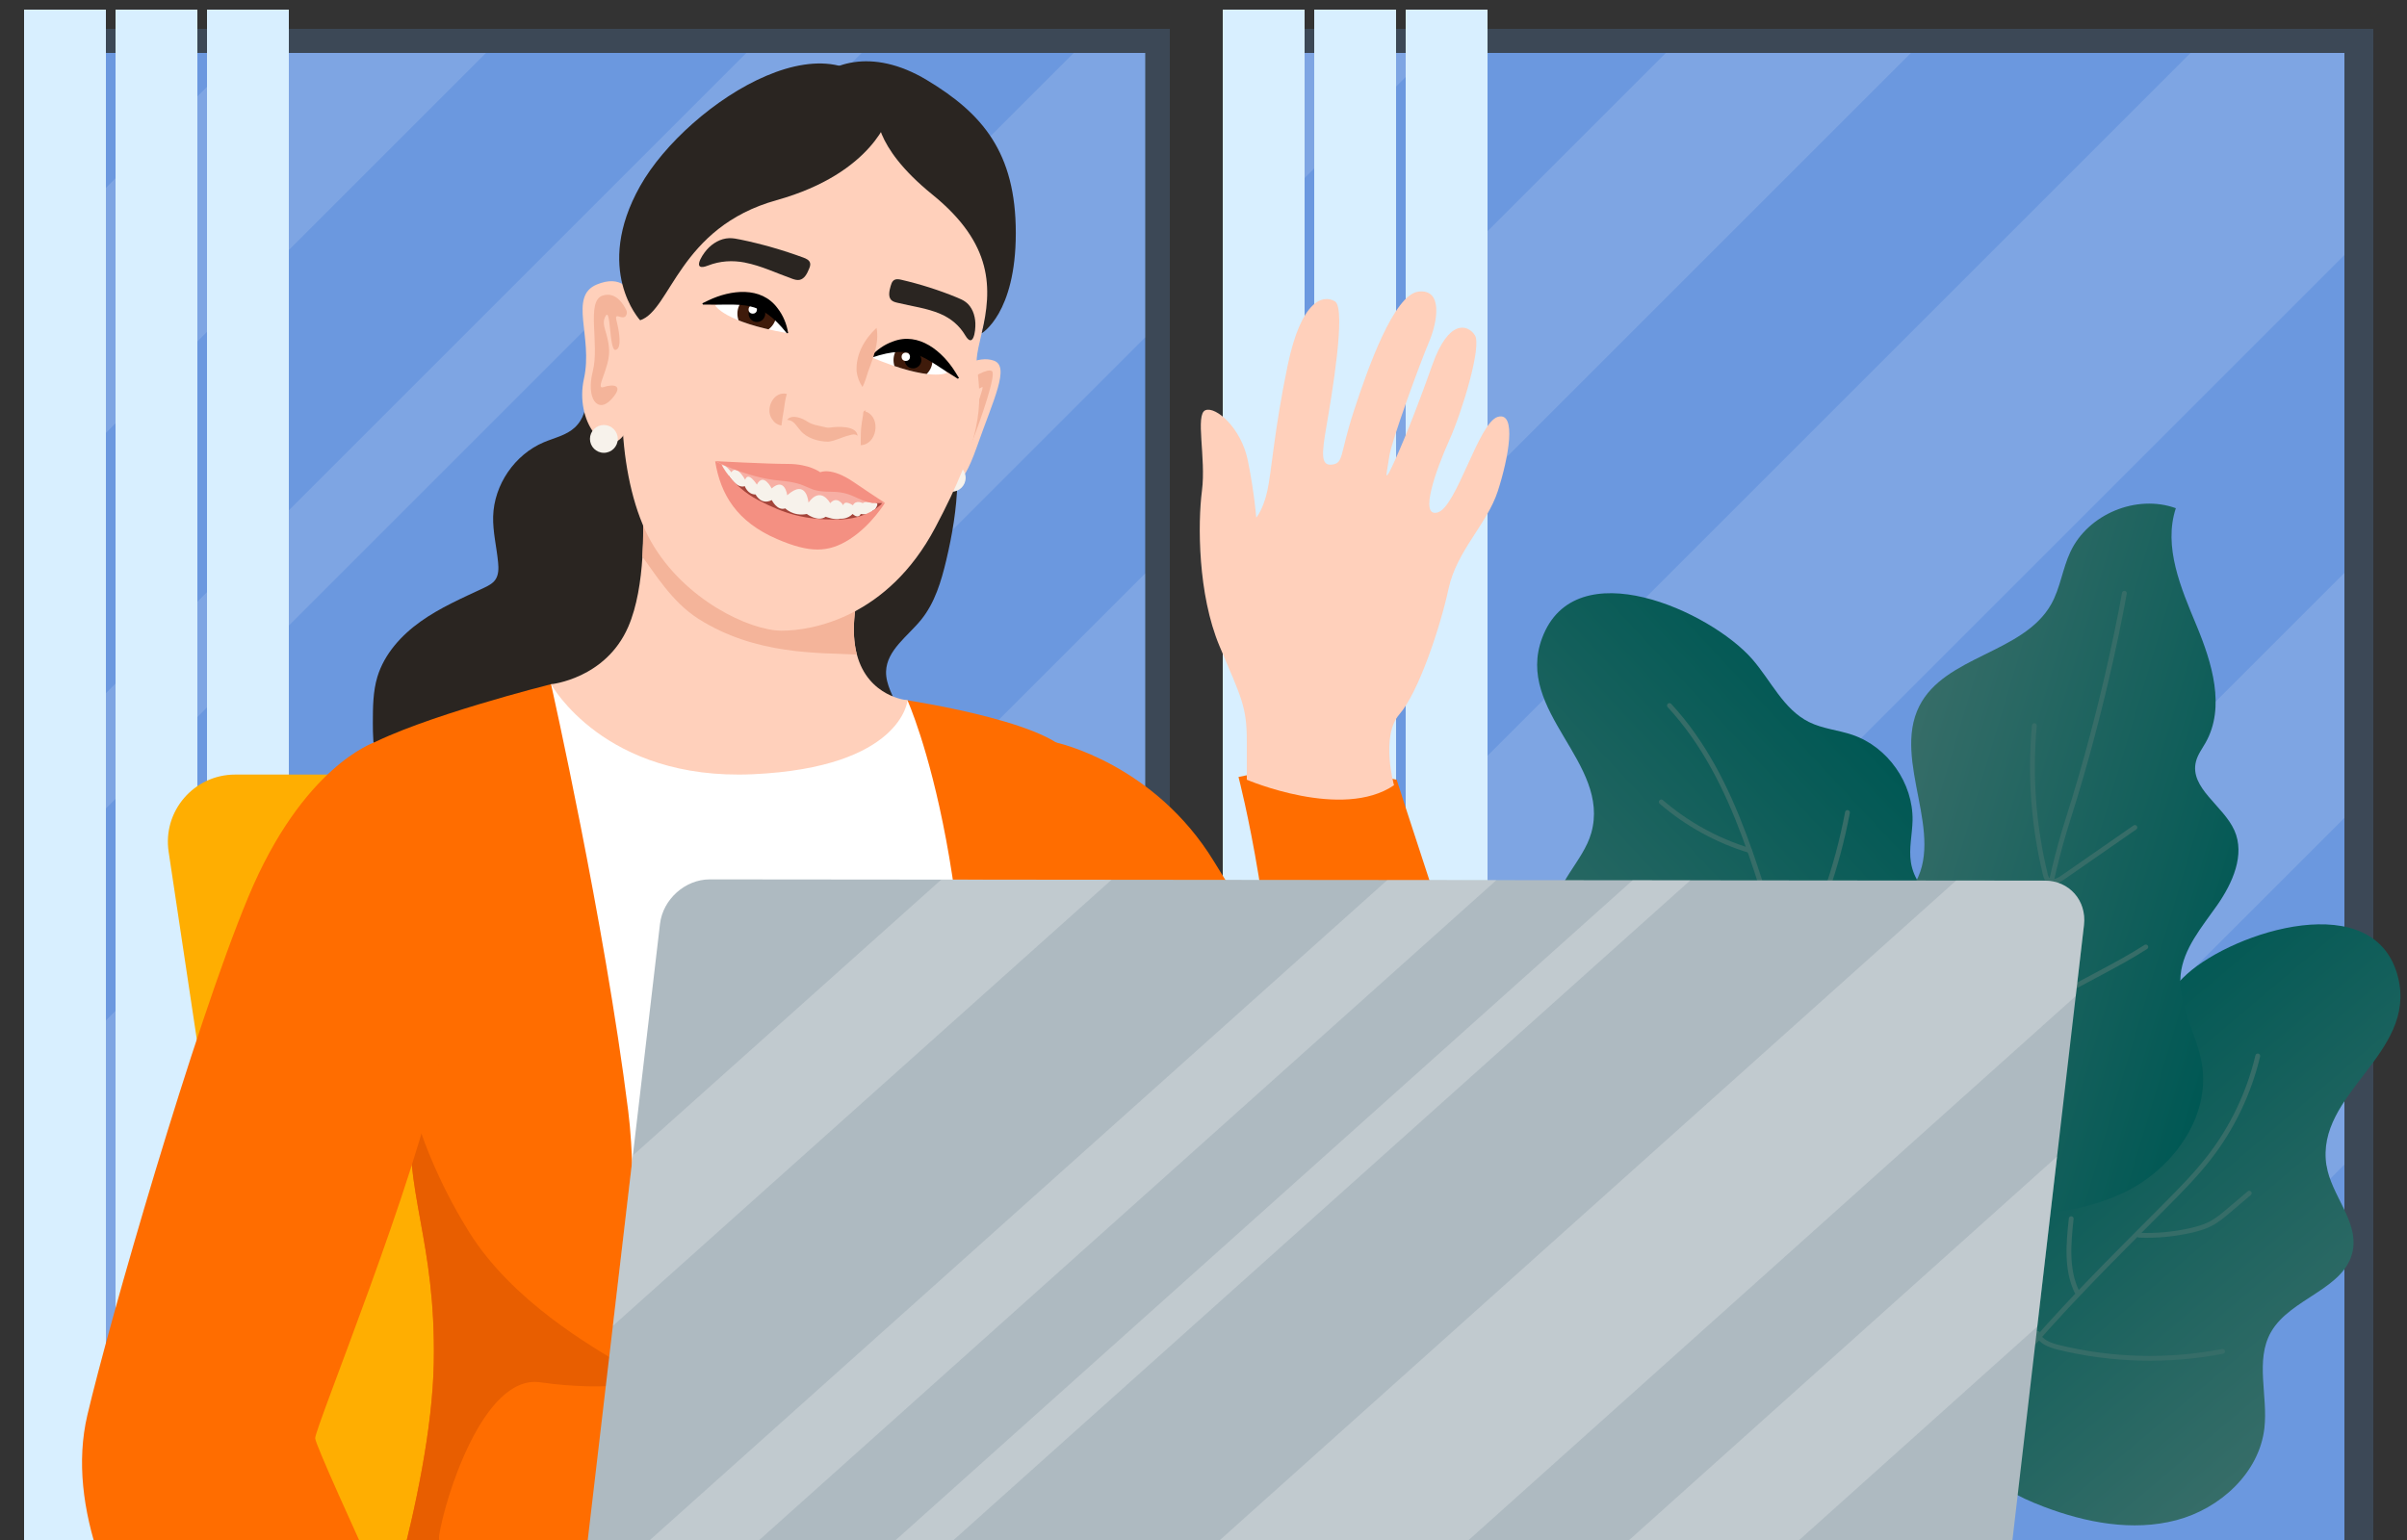 <?xml version="1.0" encoding="UTF-8"?>
<svg id="main" xmlns="http://www.w3.org/2000/svg" xmlns:xlink="http://www.w3.org/1999/xlink" viewBox="0 0 500 320">
  <rect x="0" y="0" width="500" height="320" fill="#333333" stroke="none"/>
  <defs>
    <style>
      .cls-1 {
        fill: #ffd0bb;
      }

      .cls-1, .cls-2, .cls-3, .cls-4, .cls-5, .cls-6, .cls-7, .cls-8, .cls-9, .cls-10, .cls-11, .cls-12, .cls-13, .cls-14, .cls-15, .cls-16, .cls-17, .cls-18, .cls-19, .cls-20, .cls-21, .cls-22, .cls-23 {
        stroke-width: 0px;
      }

      .cls-2 {
        fill: #f7afa4;
      }

      .cls-3 {
        fill: #f49082;
      }

      .cls-4 {
        fill: #ff6d00;
      }

      .cls-5 {
        fill: #6b98df;
      }

      .cls-6 {
        fill: #f7f2eb;
      }

      .cls-7 {
        fill: #d8efff;
      }

      .cls-24 {
        clip-path: url(#clippath-2);
      }

      .cls-8 {
        fill: url(#_Градієнт_без_назви_8-2);
      }

      .cls-10 {
        fill: #f7f7f7;
        opacity: .27;
      }

      .cls-11 {
        fill: url(#_Градієнт_без_назви_8-3);
      }

      .cls-12, .cls-25 {
        fill: none;
      }

      .cls-13 {
        fill: #ffae01;
      }

      .cls-14 {
        fill: url(#_Градієнт_без_назви_8);
      }

      .cls-26 {
        clip-path: url(#clippath-1);
      }

      .cls-15 {
        fill: #aebac1;
      }

      .cls-16, .cls-22 {
        fill: #fff;
      }

      .cls-17 {
        fill: #3c4856;
      }

      .cls-18 {
        fill: #e85e00;
      }

      .cls-27 {
        clip-path: url(#clippath);
      }

      .cls-19 {
        fill: #2a2521;
      }

      .cls-20 {
        fill: #a3443a;
      }

      .cls-21 {
        fill: #f4b49a;
      }

      .cls-22 {
        opacity: .13;
      }

      .cls-23 {
        fill: #3f1b0b;
      }

      .cls-25 {
        stroke: #366d68;
        stroke-linecap: round;
        stroke-linejoin: round;
      }
    </style>
    <clipPath id="clippath">
      <rect id="maks" class="cls-12" width="500" height="320"/>
    </clipPath>
    <linearGradient id="_Градієнт_без_назви_8" data-name="Градієнт без назви 8" x1="717.88" y1="197.18" x2="812.25" y2="197.18" gradientTransform="translate(-337.57 566.1) rotate(-43.03)" gradientUnits="userSpaceOnUse">
      <stop offset="0" stop-color="#366d68"/>
      <stop offset="1" stop-color="#005854"/>
    </linearGradient>
    <linearGradient id="_Градієнт_без_назви_8-2" data-name="Градієнт без назви 8" x1="725.06" y1="294.63" x2="819.43" y2="294.63" gradientTransform="translate(1179.73 653.41) rotate(-130.24) scale(1 -1)" xlink:href="#_Градієнт_без_назви_8"/>
    <linearGradient id="_Градієнт_без_назви_8-3" data-name="Градієнт без назви 8" x1="256.87" y1="278.88" x2="336.69" y2="278.88" gradientTransform="translate(226.46 -174.49) rotate(16.66)" xlink:href="#_Градієнт_без_назви_8"/>
    <clipPath id="clippath-1">
      <path class="cls-12" d="m163.59,69.23s-2.89-10.98-15.03-5.78c0,0,1.73,3.47,15.03,5.78Z"/>
    </clipPath>
    <clipPath id="clippath-2">
      <path class="cls-12" d="m180.96,74.22s8.36-7.68,15.77,3.25c0,0-3.33,1.98-15.77-3.25Z"/>
    </clipPath>
  </defs>
  <g id="mask">
    <g class="cls-27">
      <g id="main-2" data-name="main">
        <g id="windows">
          <rect class="cls-17" x="6.89" y="6" width="236.11" height="314"/>
          <rect class="cls-17" x="255.11" y="6" width="237.89" height="314"/>
          <rect class="cls-5" x="12" y="11" width="225.89" height="309"/>
          <rect class="cls-5" x="261.11" y="11" width="225.89" height="309"/>
          <polygon class="cls-22" points="100.96 11 12 99.96 12 49.04 50.04 11 100.96 11"/>
          <polygon class="cls-22" points="37.04 320 237.89 119.15 237.89 170.07 87.96 320 37.04 320"/>
          <polygon class="cls-22" points="396.96 11 261.11 146.85 261.11 95.93 346.04 11 396.96 11"/>
          <polygon class="cls-22" points="487 119.04 487 169.96 336.96 320 286.04 320 487 119.04"/>
          <polygon class="cls-22" points="223.04 11 237.89 11 237.89 70.11 12 296 12 222.04 223.04 11"/>
          <polygon class="cls-22" points="297 11 261.11 46.89 261.11 11 297 11"/>
          <polygon class="cls-22" points="146.04 320 237.89 228.15 237.89 302.11 220 320 146.04 320"/>
          <polygon class="cls-22" points="487 11 487 53 261.11 278.89 261.11 204.93 455.04 11 487 11"/>
          <polygon class="cls-22" points="179 11 12 178 12 154.04 155.04 11 179 11"/>
          <polygon class="cls-22" points="487 218.04 487 242 409 320 385.04 320 487 218.04"/>
          <rect class="cls-7" x="5" y="2" width="17" height="318"/>
          <rect class="cls-7" x="24" y="2" width="17" height="318"/>
          <rect class="cls-7" x="43" y="2" width="17" height="318"/>
          <rect class="cls-7" x="254" y="2" width="17" height="318"/>
          <rect class="cls-7" x="273" y="2" width="17" height="318"/>
          <rect class="cls-7" x="292" y="2" width="17" height="318"/>
        </g>
        <path id="chair" class="cls-13" d="m58.64,334.33l-23.61-157.34c-1.27-8.44,5.27-16.04,13.81-16.04h162.36c6.66,0,12.39,4.7,13.69,11.23l29.25,146.22c1.66,8.28-4.35,16.12-12.77,16.68l-168,11.12c-7.25.48-13.66-4.68-14.73-11.86Z"/>
        <g id="plant">
          <path class="cls-14" d="m330.55,173.08c-1.69,6.02-7.92,10.65-7.49,16.89.58,8.18,11.74,11.3,14.91,18.87,2.59,6.21-.97,13.18-1,19.91-.05,9.38,7.18,17.73,15.91,21.17s18.59,2.73,27.69.45c5.43-1.36,10.91-3.38,14.89-7.31,4.25-4.2,6.34-10.13,10.22-14.67,4.37-5.1,10.72-8.1,15.54-12.78s7.89-12.64,3.86-18.02c-2.96-3.95-8.39-4.81-13.18-6.01-6.66-1.67-13.86-5.61-14.95-12.38-.46-2.87.28-5.79.34-8.71.15-7.75-5.14-15.29-12.48-17.79-2.97-1.01-6.2-1.26-9.02-2.66-5.31-2.63-7.9-8.59-11.79-13.06-8.69-9.97-36.8-22.78-43.66-4.4-5.72,15.32,14.32,25.87,10.21,40.5Z"/>
          <path class="cls-8" d="m483.29,242.2c.97,6.17,6.62,11.51,5.45,17.65-1.53,8.06-12.99,9.84-17.02,16.99-3.3,5.86-.58,13.2-1.34,19.89-1.05,9.32-9.21,16.76-18.29,19.15-9.07,2.39-18.78.53-27.55-2.8-5.23-1.99-10.44-4.63-13.93-9.01-3.72-4.67-5.1-10.81-8.43-15.77-3.75-5.58-9.69-9.3-13.93-14.52-4.24-5.21-6.35-13.48-1.72-18.35,3.4-3.57,8.9-3.79,13.79-4.42,6.81-.88,14.42-3.94,16.3-10.54.8-2.8.4-5.79.68-8.69.76-7.71,6.9-14.58,14.48-16.2,3.07-.65,6.31-.53,9.27-1.58,5.58-1.99,8.86-7.61,13.24-11.59,9.8-8.88,39.22-18.31,43.87.75,3.88,15.89-17.26,24.01-14.89,39.03Z"/>
          <path class="cls-11" d="m384.5,225.83c-4.91-11.11-3.95-25.43,4.77-33.87,2.68-2.59,6-4.59,8.07-7.69,7.14-10.66-4.42-26.05,1.34-37.52,5.27-10.51,21.64-10.95,27.41-21.2,1.89-3.36,2.34-7.34,3.97-10.84,3.66-7.88,13.75-12.07,21.92-9.11-2.64,8.01,1.05,16.57,4.29,24.36,3.24,7.79,6.04,16.98,1.91,24.33-.73,1.29-1.66,2.51-2.02,3.95-1.38,5.49,5.67,9.14,7.98,14.3,2.27,5.07-.37,10.95-3.54,15.51-3.18,4.55-7.09,9.05-7.63,14.57-.62,6.32,3.36,12.14,4.41,18.4,1.91,11.35-6.48,22.53-17.02,27.17-22.6,9.96-45.99-.06-55.86-22.38Z"/>
          <path class="cls-25" d="m405.38,355.65s2.62-9.65,5.25-51.57,8.37-70.07,8.37-70.07c0,0,2.5-38.5,10.5-63.5s11.79-47.24,11.79-47.24"/>
          <path class="cls-25" d="m422.59,150.79c-.95,10.31-.18,20.77,2.26,30.83.1.43.23.89.54,1.2.81.8,2.16.18,3.09-.47,5-3.47,10-6.94,14.99-10.41"/>
          <path class="cls-25" d="m406.57,213.09c1.78,2.34,4.06,4.23,6.09,6.35,2.39,2.49,4.44,5.31,6.07,8.34"/>
          <path class="cls-25" d="m445.74,196.77c-3.04,1.96-6.23,3.67-9.42,5.38-4.52,2.42-9.04,4.83-13.57,7.25"/>
          <path class="cls-25" d="m469,219.42c-1.81,7.65-5.27,14.9-10.09,21.11-2.67,3.44-5.73,6.56-8.8,9.65-11.23,11.31-22.67,22.47-32.7,34.86-5.83,7.2-11.21,14.9-14.64,23.5-5.26,13.15-5.95,28.3-14.16,39.85"/>
          <path class="cls-25" d="m346.79,146.6c14.3,15.49,18.63,37.35,25.36,57.32,12.5,37.1,35.15,71.63,37.59,110.7.23,3.67.28,7.39,1.22,10.95,1.01,3.83,3.05,7.49,2.98,11.45"/>
          <path class="cls-25" d="m423.25,277.07c.55,1.73,2.56,2.45,4.32,2.89,11.14,2.73,22.86,3.02,34.12.85"/>
          <path class="cls-25" d="m444.36,256.67c3.63.14,7.27-.2,10.81-1.01,1.33-.31,2.66-.68,3.87-1.29,1.51-.76,2.82-1.87,4.11-2.97,1.36-1.16,2.72-2.31,4.08-3.47"/>
          <path class="cls-25" d="m430.25,253.23c-.55,5.1-1.06,10.51,1.15,15.14"/>
          <path class="cls-25" d="m372.03,201.95c5.59-10.35,9.57-21.56,11.74-33.12"/>
          <path class="cls-25" d="m363.42,176.72c-6.72-2.04-13.01-5.5-18.33-10.09"/>
          <path class="cls-25" d="m354.8,221.99c7.71,4.04,16.53,5.94,25.22,5.43"/>
        </g>
        <g id="woman">
          <path class="cls-4" d="m287.4,294.61c-6.92.57-16.35-6.09-26.11-15.41-19.14-18.27-39.56-46.76-44.81-50.89-7.93-6.23-5.1-5.1-5.1-5.1,0,0-.22-5.47-.28-13.33-.16-19.65.66-54.23,8.29-55.59,0,0,20.33,4.32,32.79,24.72.71,1.17,1.48,2.4,2.29,3.71,8.67,13.92,22.6,35.13,32.66,51.41,5.48,8.88,9.82,16.29,11.51,20.25,5.1,11.9,9.26,38.54-11.24,40.24Z"/>
          <path class="cls-18" d="m261.29,279.2c-19.14-18.27-39.56-46.76-44.81-50.89-7.93-6.23-5.1-5.1-5.1-5.1,0,0-.22-5.47-.28-13.33l5.38-4.24s4.53,19.83,21.53,41.93c8.37,10.88,16.83,22.56,23.28,31.62Z"/>
          <path class="cls-18" d="m287.12,234.13l-2.83,34.51s-16.82-6.33-23.05-48.27c-2.43-16.35-4.79-28.69-6.78-37.66,8.67,13.92,22.6,35.13,32.66,51.41Z"/>
          <path class="cls-19" d="m130.53,59.14c-4.49,3.85-8.04,9.15-8.52,15.04-.42,5.1,1.14,11.18-2.62,14.66-1.75,1.62-4.21,2.13-6.4,3.05-6.08,2.56-10.38,8.86-10.55,15.45-.08,3.2.73,6.34,1.03,9.53.12,1.23.13,2.58-.57,3.59-.57.82-1.52,1.29-2.43,1.72-4.48,2.1-9.06,4.09-13.09,6.96s-7.54,6.75-8.98,11.48c-.93,3.07-.94,6.34-.95,9.54,0,4.94.32,10.61,4.21,13.66,2.16,1.69,5,2.18,7.71,2.62,6.2,1,12.43,2,18.71,2.06,16.8.15,33.43-6.44,50.07-4.15,6.72.92,13.75,3.26,20.08.81,6.73-2.6,10.63-10.91,8.32-17.75-.89-2.63-2.57-5.11-2.49-7.88.14-4.44,4.51-7.32,7.3-10.77,2.83-3.5,4.16-7.96,5.2-12.34,2.5-10.52,3.7-21.85-.14-31.96-4.65-12.25-15.87-20.73-27.29-27.15-6.87-3.86-13.82-6.31-21.78-6.29-6.2.02-12.28,4.19-16.85,8.11Z"/>
          <path class="cls-4" d="m219.3,281.57c-9.46,19.4-9.73,68-9.73,68-4.66,5.03-11.63,8.35-19.99,10.38-19.37,4.72-46.18,2.56-68.9-.99-3.56-.56-7.02-1.14-10.34-1.75-19.79-3.6-34.41-7.65-34.41-7.65,0,0,13.66-39.04,14.17-66.3.48-25.94-6.37-35.19-4.67-54.32.31-3.43.89-7.18,1.84-11.41,1.74-7.76-22.67-56.1-11.33-62.33s38.53-13.03,38.53-13.03l74.04,3.35s34.18,5.15,34.13,12.92c-.05,7.78-1.24,39.76-.51,59.65.12,3.24,8.45,40.33-2.83,63.46Z"/>
          <path class="cls-16" d="m199.47,259.87c-4.77,52.78-8.24,85.35-9.88,100.08-19.37,4.72-46.18,2.56-68.9-.99,3.52-22.82,13.94-95.18,9.8-128.17-4.95-39.44-16.02-88.61-16.02-88.61l74.04,3.35s17.75,39.15,10.95,114.34Z"/>
          <path class="cls-1" d="m188.52,145.53s-1.18,13.94-32.11,15.35c-30.93,1.41-41.93-18.7-41.93-18.7,0,0,11.33-1.13,16.02-11.93,1.83-4.22,2.64-9.58,2.95-14.55.49-7.75-.24-14.54-.24-14.54,0,0,52.1-3.74,45.68,19.68-1.84,6.71-1.84,11.61-.89,15.17,2.36,8.87,10.53,9.51,10.53,9.51Z"/>
          <path class="cls-21" d="m178.88,120.84c-1.84,6.71-1.84,11.61-.89,15.17-8-.41-20.97.15-32.92-7.43-5.53-3.51-9.14-9.6-11.63-12.89.49-7.75-.24-14.54-.24-14.54,0,0,52.1-3.74,45.68,19.68Z"/>
          <path class="cls-1" d="m198.86,76.74s4.21-3.02,7.6-1.8-.08,8.06-3.55,17.94-5.2,7.56-6.94,6.41,1.16-21.97,2.89-22.55Z"/>
          <circle class="cls-6" cx="197.7" cy="99.29" r="2.89"/>
          <path class="cls-21" d="m201.64,78.71s3.57-2.34,4.44-1.57-2.35,10.02-3.92,14.06-3.85,5.43-4.44,4.74,1.07-4.85,2.26-5.37,2.34-4.04,2.63-5.17,1.93-5.35,1.4-4.97-1.94.78-2.1,0-.27-1.71-.27-1.71Z"/>
          <path class="cls-1" d="m183.67,24.48s-16.61-5.55-32.79,6.59c-16.19,12.14-15.35,28.91-19.24,38.16s-3.31,31.22,3.63,43.36,20.52,18.43,27.03,18.46c6.51.04,22.12-2.85,31.94-21.35s9.83-25.44,8.67-33.53c-1.16-8.09,17.03-36.31-19.24-51.69Z"/>
          <g class="cls-26">
            <path class="cls-16" d="m163.59,69.23s-2.89-10.98-15.03-5.78c0,0,1.73,3.47,15.03,5.78Z"/>
            <circle class="cls-23" cx="157.23" cy="65.18" r="4.05"/>
            <circle class="cls-9" cx="157.23" cy="65.18" r="1.73"/>
            <circle class="cls-16" cx="156.37" cy="64.31" r=".87"/>
          </g>
          <path class="cls-9" d="m163.45,69.25c-5.81-7.26-9.07-5.75-17.43-5.96,0,0-.13-.26-.13-.26,0,0,1.26-.61,1.26-.61,4.6-2.2,10.95-3.01,14.36,1.61,1.18,1.51,1.91,3.31,2.21,5.18l-.29.04h0Z"/>
          <g class="cls-24">
            <path class="cls-16" d="m180.96,74.22s8.36-7.68,15.77,3.25c0,0-3.33,1.98-15.77-3.25Z"/>
            <circle class="cls-23" cx="189.66" cy="74.82" r="4.05"/>
            <circle class="cls-9" cx="189.66" cy="74.82" r="1.73"/>
            <circle class="cls-16" cx="188.16" cy="74.14" r=".87"/>
          </g>
          <path class="cls-9" d="m181.07,74.31c8.81-2.98,10.74.06,17.89,4.39,0,0,.25-.15.25-.15,0,0-.74-1.2-.74-1.2-2.68-4.33-7.59-8.45-12.96-6.4-1.81.63-3.39,1.76-4.66,3.17l.22.19h0Z"/>
          <path class="cls-21" d="m163.45,81.84c-.39,1.32-.43,2.08-.61,3.24-.2,1.17-.35,1.95-.51,3.33-.89-.11-1.56-.67-1.99-1.36-1.44-2.12.34-5.86,3.11-5.2h0Z"/>
          <path class="cls-21" d="m163.49,87.23c1.07-1.26,3.24-.29,4.27.4,1.12.69,1.9.72,3.17,1.03.56.12.91.26,1.45.19,1.55-.24,5.6-.46,5.76,1.71-.53-.46-1.12-.27-1.7-.11-1.51.35-2.83,1.14-4.37,1.33-2.04,0-4.51-.72-5.83-2.35-.91-1.02-1.27-2.06-2.75-2.2h0Z"/>
          <path class="cls-21" d="m179.88,85.4c-.11.06-.06.17,0,.21.06.03.13-.02.19,0,2.95,1.33,2.11,6.76-1.28,6.9.02-.96,0-2.71.1-3.61.06-.71.23-1.66.35-2.41.1-.26-.05-.84.27-1.1.13-.1.34-.11.4.02h0Z"/>
          <path class="cls-21" d="m182.09,68.13c.58,3.28-.75,6.23-1.79,9.19-.31.93-.58,2-1.14,3.1-.68-1.02-1.08-2.1-1.22-3.29-.18-3.5,1.63-6.67,4.14-9h0Z"/>
          <path class="cls-20" d="m150,97.22s3.04,7.85,9.75,10.16,17.35,1.73,19.59,1.16,3.95-4.01,3.95-4.01l-6.19-4.09s-28.47-4.13-27.11-3.22Z"/>
          <path class="cls-1" d="m132.96,70.41s.85-15.35-8.97-11.3c-5.98,2.46-.75,10.86-2.69,19.6-1.94,8.73,4.34,16.72,8.14,11.86,3.8-4.86,3.52-20.15,3.52-20.15Z"/>
          <path class="cls-2" d="m149.12,96.4s1.11,1.22,5.31,3.79,12.6,5.46,17.64,6.04,9.44-1.23,9.44-1.23l.73-.84s-14.08-5.45-14.64-5.45-18.47-2.31-18.47-2.31Z"/>
          <path class="cls-6" d="m167.94,104.43s-.35-5.14-4.41-1.52c0,0-.47-3.83-3.24-1.41,0,0-1.69-3.44-3.07-.8,0,0-1.8-2.9-2.43-1,0,0-1.75-3.3-2.87-1.56,0,0-1.68-2.31-2.24-1.16s1.75,1.92,1.75,1.92c0,0,1.61,2.7,3.29,2.12,0,0,.56,1.73,2.24,1.73,0,0,1.12,2.31,3.36,1.16,0,0,1.12,2.31,2.8,1.73,0,0,1.68,1.73,4.48,1.16,0,0,2.24,1.73,3.92.58,0,0,2.08.79,3,.4,0,0,1.48.18,2.6-.98,0,0,1.12,1.16,1.68,0,0,0,2.11.39,2.46-.67l.49-.3s1.41-1.79-.49-1.27c0,0-1.58-.52-2.02,0,0,0-1.46-.78-2.07.44,0,0-1.72-1.23-2,0,0,0-1.23-2.12-2.72-.44,0,0-1.92-3.67-4.5-.13Z"/>
          <path class="cls-3" d="m170.39,98.13s-2.24-1.73-6.72-1.73-15.11-.58-15.11-.58c0,0,6.72,3.47,13.43,4.05s5.04,2.31,10.64,2.31,5.44,2.82,11.2,2.31c0,0-1.86-1.16-6.53-4.34s-6.91-2.02-6.91-2.02Z"/>
          <path class="cls-3" d="m149.84,96.43s2.08,4.59,7.67,7.49,9.52,4.05,16.23,4.05,9.55-3.43,9.55-3.43l.53-.04s-2.8,4.63-7.28,7.52-8.4,2.89-15.11,0c-8.35-3.59-11.76-9.25-12.87-16.19l1.28.61Z"/>
          <path class="cls-19" d="m154.77,54.57c3.38.66,6.52,2.19,9.76,3.34.49.18,1.02.34,1.53.25,1.05-.19,1.61-1.32,2.01-2.31.16-.39.32-.82.2-1.23-.16-.58-.8-.88-1.37-1.09-4.27-1.57-8.65-2.83-13.1-3.75-.77-.16-1.55-.31-2.33-.29-1.79.06-3.46,1.05-4.64,2.39-1.25,1.42-3.06,4.59.24,3.3,2.49-.97,5.08-1.13,7.69-.62Z"/>
          <path class="cls-19" d="m195.34,65.22c-2.81-1.21-5.96-1.58-8.97-2.32-.46-.11-.93-.24-1.25-.58-.65-.69-.39-1.9-.1-2.91.12-.4.25-.83.57-1.11.46-.39,1.09-.3,1.62-.17,3.98.92,7.87,2.16,11.61,3.7.65.27,1.29.54,1.84.97,1.25.97,1.88,2.63,1.95,4.33.07,1.8-.47,5.31-2.1,2.56-1.22-2.07-2.99-3.53-5.17-4.47Z"/>
          <path class="cls-21" d="m129.96,65.67c.3-.32.33-.81.15-1.2-.55-1.17-2.18-3.97-4.95-3.04-3.47,1.16-.58,10.03-2.02,15.71s1.03,8.9,3.84,5.85.4-3.23-1.57-2.56,1.31-3.96,1.12-7.72-1.82-5.16-.72-7.06.72,7.35,2.07,7.06.77-3.76.19-6.07c-.5-1.98,1.07-.05,1.92-.96Z"/>
          <circle class="cls-6" cx="125.44" cy="91.2" r="2.89"/>
          <path class="cls-4" d="m257.27,161.45s8.5,32.3,7.93,67.43,4.53,70.83,31.73,65.73c27.2-5.1,22.1-48.73,14.73-68.56s-21.53-64.03-21.53-64.03c0,0-17.57-3.97-32.86-.57Z"/>
          <path class="cls-19" d="m184.71,23.89s-3.15,12.05-23.41,17.71c-20.26,5.66-21.93,22.84-28.32,24.95,0,0-9.8-10.49,0-27.9,9.8-17.41,42.79-38.71,51.73-14.76Z"/>
          <path class="cls-19" d="m182.24,23.21s-1.29,6.9,11.43,17.21,12.43,19.6,10.26,28.83c0,0,7.08-4.07,7.08-20.83s-6.94-24.86-18.5-31.8c-11.56-6.94-20.6-3.35-24.18,1.22s13.91,5.38,13.91,5.38Z"/>
          <path class="cls-1" d="m289.57,163.15s-2.83-10.2,1.13-14.73,8.5-18.13,10.2-26.07,8.01-13.42,10.24-20.31c2.23-6.89,4-16.58,0-15.42s-8.54,18.73-12.5,19.86-.26-9.05,2.42-15.01,6.8-19.55,5.31-21.82-5.46-3.4-8.86,6.23c-3.4,9.63-6.51,17.22-8.35,21.08s-.97.89-.56-2.16,6.41-19.43,8.23-23.7,2.95-11.08-2.15-10.51-10.52,15.82-13.48,24.91c-2.95,9.09-2.05,10.72-4.48,11.04s-2.15-2.33-1.16-8.09c.99-5.76,4.18-24.37,1.74-25.83s-6.98-.33-9.81,13.27c-2.83,13.6-3.34,22.1-4.22,26.07-.88,3.97-2.31,5.6-2.31,5.6,0,0-.37-5.03-1.74-11.83s-6.65-11.35-8.82-10.49.16,9.92-.72,16.72-.88,21.53,3.65,32.3,5.67,12.47,5.67,19.83v7.93s19.83,8.5,30.6,1.13Z"/>
          <path class="cls-18" d="m129.82,283.92c-.1,1.28-.21,2.56-.32,3.84-3.86.49-10.28.48-17.29-.53-11.9-1.7-19.83,24.37-20.97,31.73s19.27.57,20.4,5.1-13.6.57-19.27,3.4c-4.23,2.11,10.48,20.4,17.98,29.75-19.79-3.6-34.41-7.65-34.41-7.65,0,0,13.66-39.04,14.17-66.3.48-25.94-6.37-35.19-4.67-54.32,1.75,6.32,5.29,16.32,12.04,27.12,8.92,14.28,25.26,23.69,32.34,27.85Z"/>
          <path class="cls-4" d="m77.73,154.29s-14.82,4.89-26.15,32.09c-11.33,27.2-28.9,88.39-33.43,107.66s5.56,40.87,16.66,57.27,32.64,31.69,32.64,31.69c0,0,24.37-5.67,28.9-15.87,0,0-30.88-66.01-30.88-68.28s21.53-54.96,25.5-77.06-13.23-67.5-13.23-67.5Z"/>
        </g>
        <g id="computer">
          <path class="cls-15" d="m432.9,192.23l-19.83,170.52c-.59,5.1-5.21,9.25-10.3,9.25H125.25c-5.11,0-8.77-4.15-8.17-9.26l20.02-170.77c.6-5.1,5.23-9.24,10.33-9.24l277.32.26c5.09,0,8.74,4.15,8.15,9.24Z"/>
          <polygon class="cls-10" points="230.9 182.81 127.31 275.51 131.46 240.1 195.54 182.77 230.9 182.81"/>
          <polygon class="cls-10" points="427.32 240.3 423.2 275.65 315.78 372 280.43 372 427.32 240.3"/>
          <path class="cls-10" d="m432.9,192.23l-1.72,14.75-184.08,165.01h-51.7l210.95-189.03,18.4.02c5.09,0,8.74,4.15,8.15,9.24Z"/>
          <polygon class="cls-10" points="310.85 182.88 117.92 355.65 120.58 332.92 288.19 182.86 310.85 182.88"/>
          <polygon class="cls-10" points="351.13 182.92 147.04 365.73 141.73 359.72 339.14 182.91 351.13 182.92"/>
        </g>
      </g>
    </g>
  </g>
</svg>